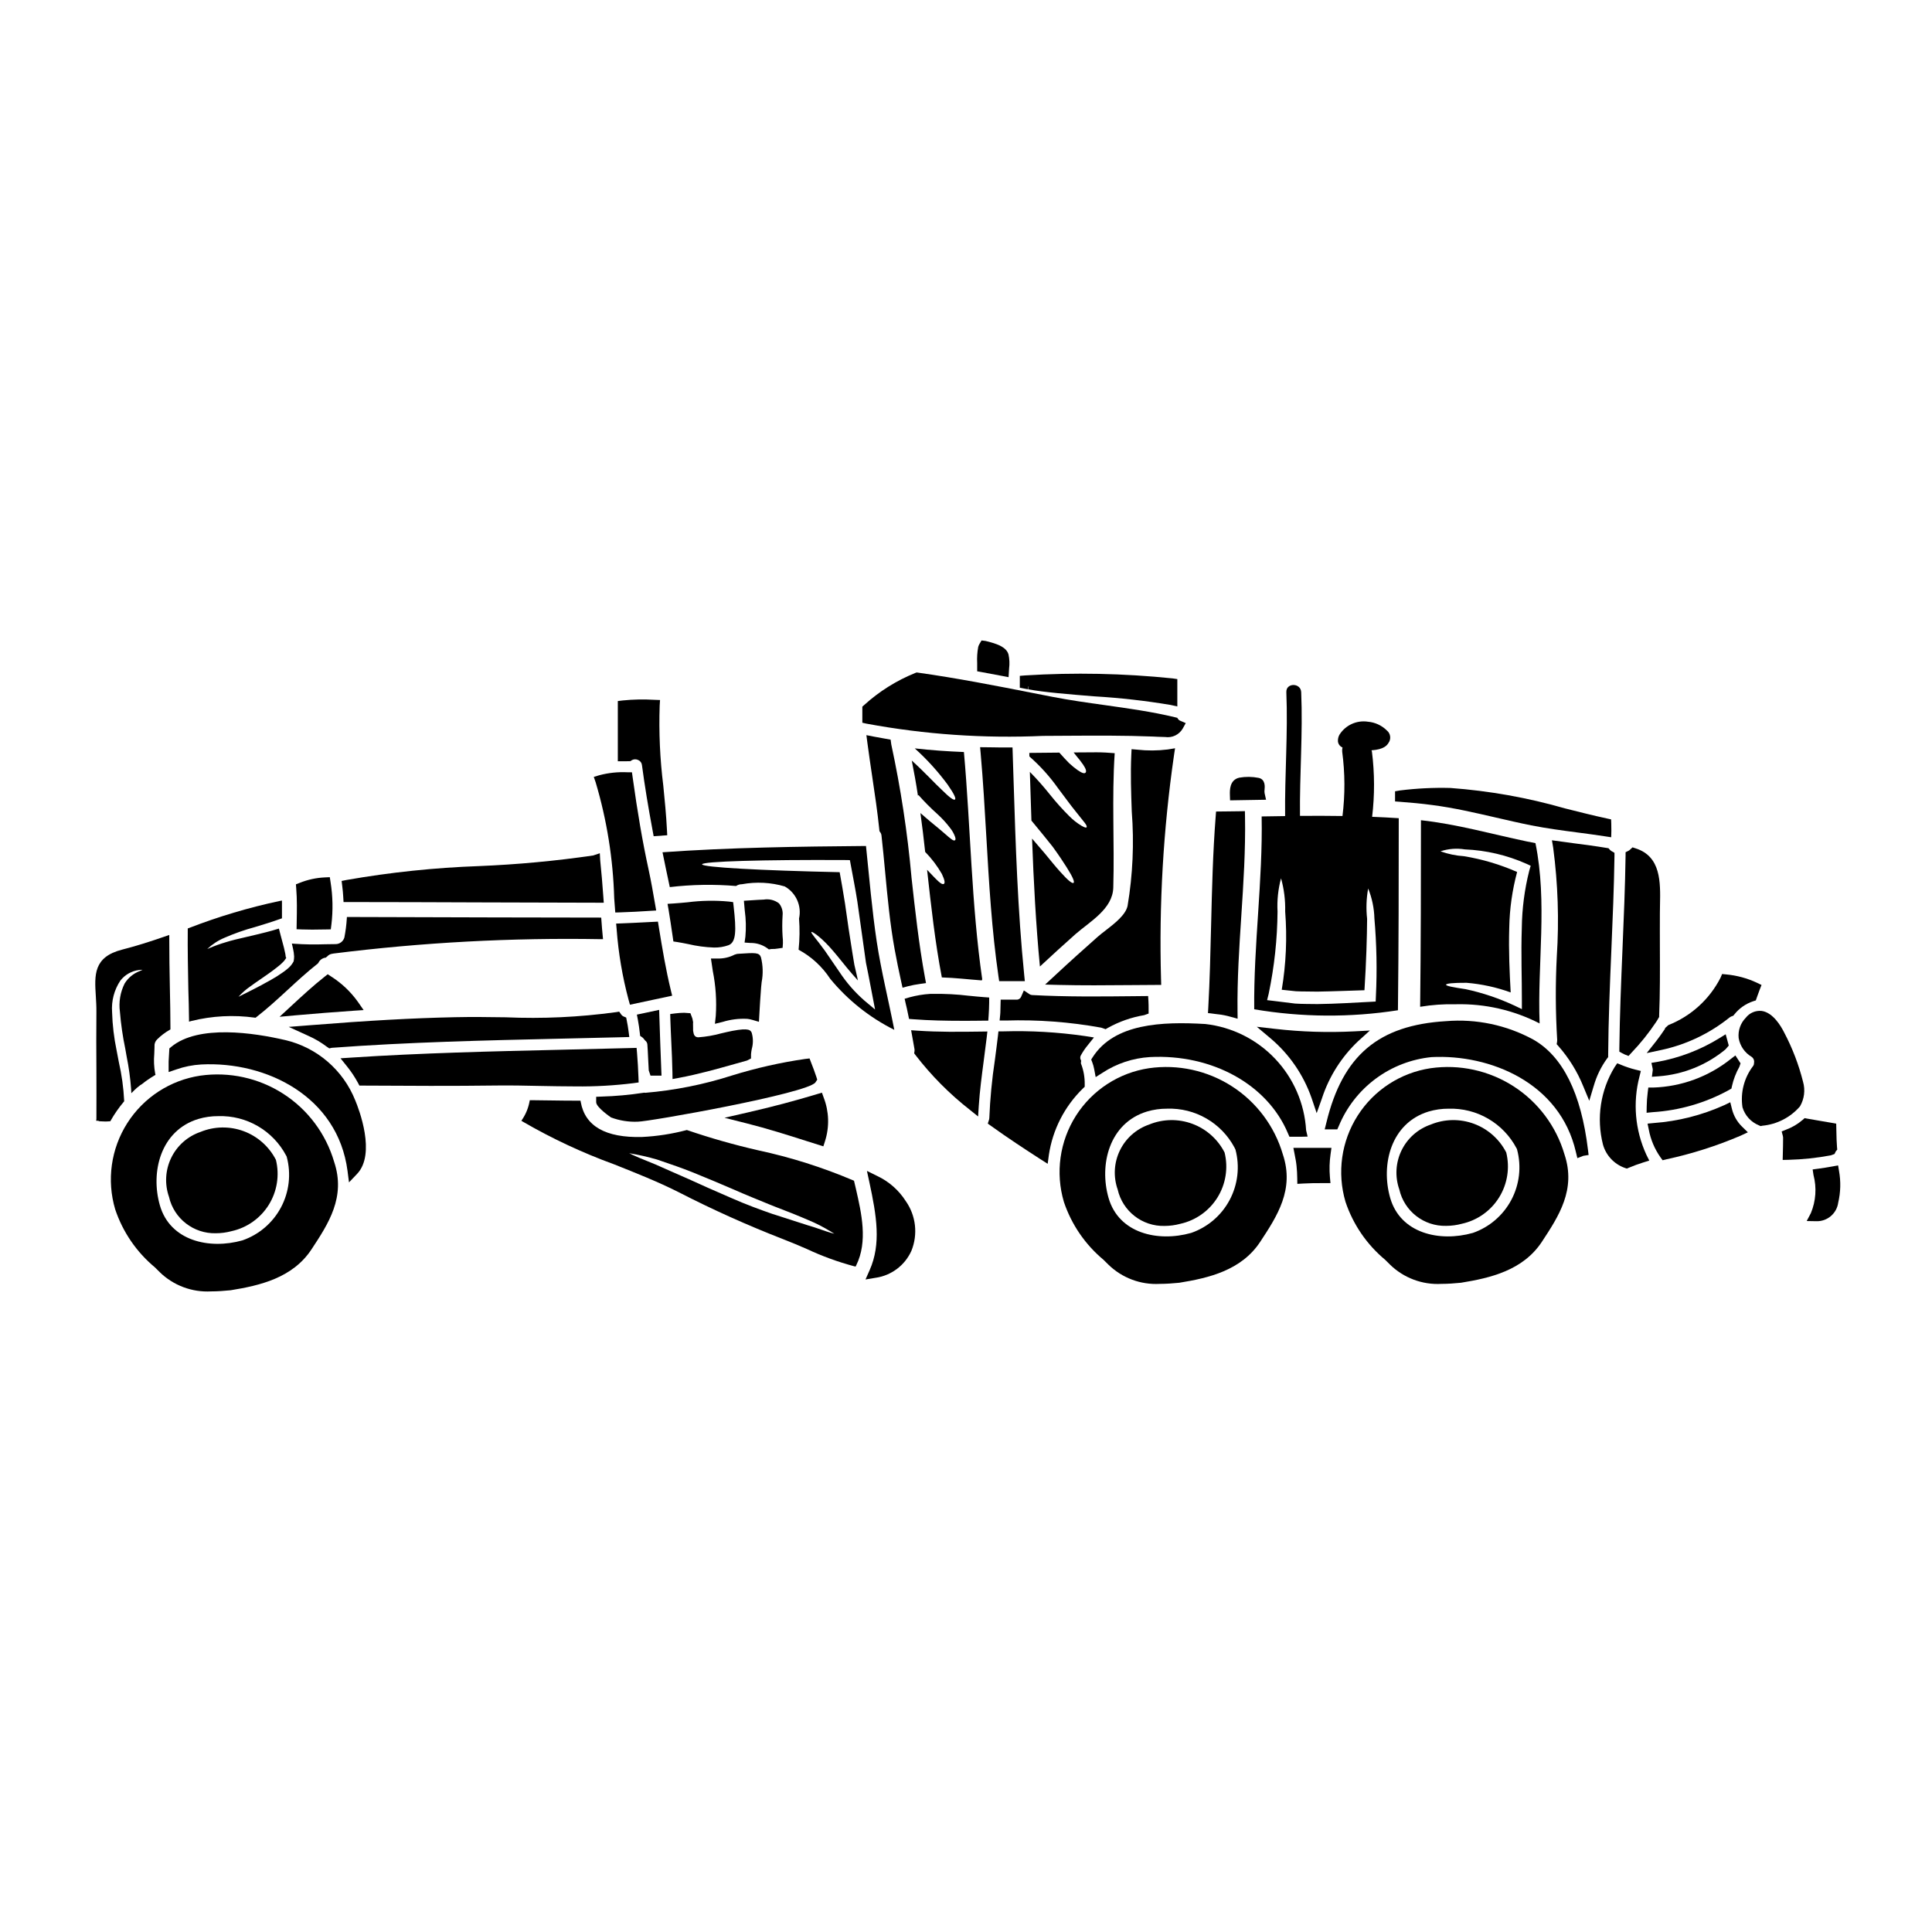 <?xml version="1.0" encoding="UTF-8"?>
<!-- Uploaded to: SVG Repo, www.svgrepo.com, Generator: SVG Repo Mixer Tools -->
<svg fill="#000000" width="800px" height="800px" version="1.1" viewBox="144 144 512 512" xmlns="http://www.w3.org/2000/svg">
 <g>
  <path d="m230.63 421.41 0.641 0.422 0.629-0.148c20.125-1.504 40.641-1.969 60.477-2.422 5.59-0.125 11.176-0.258 16.762-0.395l1.633-0.043-0.207-1.617c-0.117-0.941-0.285-1.859-0.465-2.754l-0.152-0.789-0.723-0.305c-0.242-0.105-0.453-0.285-0.598-0.504l-0.535-0.762-0.922 0.152v-0.004c-9.672 1.324-19.438 1.777-29.191 1.352-4.406-0.062-8.957-0.125-13.461-0.023-11.207 0.238-23.039 0.898-38.367 2.125l-5.637 0.441 5.172 2.363v-0.004c1.758 0.777 3.414 1.754 4.945 2.914z"/>
  <path d="m322.13 407.87-0.359-1.48c-1.312-5.41-2.223-10.828-3.199-16.84l-0.207-1.309-3.297 0.168c-2.074 0.105-4.144 0.215-6.211 0.289l-1.574 0.059 0.141 1.555-0.004 0.004c0.473 6.285 1.527 12.516 3.152 18.609l0.375 1.332z"/>
  <path d="m382.85 404.25 0.332 1.5 1.48-0.395c1.059-0.266 2.133-0.469 3.215-0.613l1.523-0.211-0.281-1.516c-1.613-8.785-2.613-17.84-3.574-26.586l0.004-0.004c-1.062-11.816-2.852-23.555-5.352-35.148l-0.172-1.266-1.523-0.27c-0.957-0.168-1.93-0.34-2.887-0.523l-2.012-0.395 0.266 2.031c0.395 2.996 0.84 5.984 1.281 8.965 0.688 4.602 1.398 9.359 1.879 14.051l0.039 0.395 0.227 0.32h0.004c0.172 0.23 0.277 0.504 0.301 0.789 0.355 3.148 0.656 6.356 0.961 9.586 0.641 6.848 1.309 13.934 2.531 20.629 0.531 2.91 1.121 5.797 1.758 8.66z"/>
  <path d="m301.99 434.66v1.422c0 1.398 3.938 4.047 3.965 4.066v-0.004c2.234 0.828 4.613 1.211 6.996 1.117h0.035c3.039 0 44.941-7.477 47.102-10.398l0.488-0.742-0.227-0.723c-0.426-1.309-0.91-2.574-1.41-3.84l-0.395-1.059-1.129 0.133v-0.004c-6.574 0.953-13.066 2.418-19.414 4.383-7.477 2.402-15.199 3.945-23.023 4.598l-0.242-0.043-0.246 0.039h-0.004c-3.668 0.559-7.367 0.895-11.074 1z"/>
  <path d="m381 416.92c-1.516-7.797-3.461-15.516-4.656-23.371-1.254-8.367-1.969-16.926-2.848-25.355-17.918 0.152-36.047 0.395-53.922 1.668 0.629 3.062 1.258 6.148 1.926 9.23 5.828-0.688 11.711-0.785 17.562-0.293 0.457-0.312 0.996-0.477 1.551-0.469 3.777-0.695 7.664-0.496 11.352 0.586 2.996 1.691 4.535 5.144 3.789 8.504 0.207 2.754 0.168 5.519-0.117 8.266 3.394 1.836 6.273 4.488 8.387 7.719 4.648 5.644 10.434 10.25 16.977 13.516zm-21.961-25.938c0.137-0.176 2.141 1.043 4.848 4.008 1.34 1.473 2.852 3.379 4.559 5.481 0.906 1.082 1.867 2.219 2.91 3.363-0.078-0.395-0.176-0.789-0.254-1.18-0.234-0.98-0.453-1.969-0.688-2.984-0.156-1.023-0.336-2.043-0.512-3.106-0.684-4.184-1.336-8.582-1.969-13.137-0.434-2.852-0.941-5.598-1.414-8.289-20.918-0.453-36.457-1.297-36.457-2.082 0-0.789 16.262-1.254 37.848-1.137l1.32 0.02 0.23 1.254c0.57 3.148 1.238 6.402 1.75 9.742 0.645 4.559 1.273 8.957 1.848 13.141 0.156 1.02 0.297 2.043 0.43 3.062 0.195 0.984 0.395 1.945 0.59 2.91 0.355 1.906 0.727 3.75 1.062 5.512l0.762 3.969-3.004-2.516 0.004-0.008c-2.391-2.106-4.496-4.516-6.266-7.168-1.551-2.258-2.91-4.223-4.008-5.852-2.254-3.137-3.824-4.727-3.59-5.004z"/>
  <path d="m240.36 411.68-1.48-2.133c-1.918-2.699-4.344-5-7.137-6.773l-0.891-0.59-0.84 0.664c-3.051 2.41-5.949 5.086-8.746 7.672l-3.18 2.938 4.328-0.395c5.117-0.453 10.234-0.855 15.352-1.211z"/>
  <path d="m313.57 417.84 0.078 0.68 0.57 0.395h0.004c0.148 0.098 0.273 0.223 0.367 0.375l0.395 0.469c0.348 0.258 0.559 0.656 0.578 1.09 0.07 0.816 0.137 2.277 0.203 3.688 0.051 1.23 0.109 2.43 0.164 3.148l0.461 1.363h2.918l-0.062-1.535c-0.156-3.961-0.395-10.156-0.508-14.117l-0.055-1.766-5.902 1.254 0.273 1.422c0.215 1.16 0.387 2.356 0.516 3.535z"/>
  <path d="m310.65 345.73 0.434-0.02 0.355-0.25-0.004-0.004c0.516-0.289 1.141-0.309 1.672-0.051 0.562 0.227 0.949 0.742 1.016 1.344 0.707 5.324 1.648 11.07 2.863 17.559l0.242 1.297 3.598-0.254-0.078-1.445c-0.195-3.938-0.586-7.871-0.969-11.703v-0.004c-0.879-7.019-1.195-14.102-0.957-21.172l0.094-1.512-1.512-0.055h0.004c-2.797-0.168-5.598-0.113-8.383 0.168l-1.297 0.16v15.961h1.477c0.453 0.004 0.949 0.004 1.445-0.02z"/>
  <path d="m357.95 446.45 4.246 1.344 0.449-1.402v-0.004c1.195-3.758 1.07-7.816-0.352-11.496l-0.473-1.32-1.344 0.395c-5.836 1.77-11.887 3.371-18.5 4.883l-5.977 1.371 5.945 1.5c5.387 1.355 10.785 3.062 16.004 4.731z"/>
  <path d="m350.43 383.39c-1.152-0.871-2.613-1.23-4.039-0.988-0.973 0.031-1.945 0.094-2.91 0.16l-2.34 0.152 0.234 2.652h0.004c0.312 2.269 0.367 4.566 0.16 6.848l-0.219 1.574 1.574 0.105c1.543-0.02 3.055 0.441 4.328 1.312l0.535 0.395 0.664-0.105h0.004c0.602 0.02 1.203-0.027 1.797-0.133l1.18-0.176 0.078-1.18 0.004-0.004c0.016-0.629-0.016-1.254-0.09-1.879-0.117-1.84-0.117-3.688 0-5.527 0.133-1.156-0.219-2.316-0.965-3.207z"/>
  <path d="m306.77 382.03 0.285 3.793 1.414-0.039c2.586-0.082 5.188-0.219 7.781-0.395l1.645-0.098-0.281-1.621c-0.531-3.125-1.09-6.269-1.762-9.375-1.574-7.231-2.898-14.957-4.203-24.363l-0.176-1.273h-1.281l-0.004-0.004c-2.481-0.109-4.965 0.156-7.363 0.789l-1.465 0.449 0.5 1.449v-0.004c2.965 9.973 4.617 20.289 4.91 30.691z"/>
  <path d="m338.29 383.07-1.148-0.148c-3.644-0.34-7.312-0.273-10.941 0.195-1.219 0.113-2.441 0.227-3.66 0.309l-1.637 0.105 0.285 1.617c0.371 2.188 0.691 4.414 1.016 6.621l0.25 1.727 1.078 0.164c0.895 0.137 1.852 0.332 2.832 0.527 2.246 0.531 4.535 0.84 6.84 0.922 1.316 0.027 2.625-0.184 3.863-0.621 2.051-0.789 2.07-3.938 1.355-10.27z"/>
  <path d="m339.32 396.8-0.66 0.195v0.004c-1.41 0.723-2.981 1.074-4.562 1.02h-1.691l0.496 3.332c0.781 3.906 1.047 7.898 0.785 11.871l-0.227 2.098 2.051-0.504c2.117-0.652 4.332-0.926 6.543-0.809 0.438 0.047 0.871 0.137 1.293 0.262l1.781 0.52 0.102-1.852c0.137-2.426 0.277-4.848 0.473-7.273 0.035-0.453 0.094-0.941 0.148-1.449l0.004 0.004c0.406-2.164 0.34-4.387-0.195-6.523-0.449-1.297-1.492-1.223-5.816-0.941z"/>
  <path d="m327.57 414.3c-0.023-0.176-0.062-0.348-0.125-0.516l-0.48-1.27-1.656-0.117c-0.789 0.008-1.578 0.062-2.363 0.164l-1.332 0.168 0.035 1.344c0.062 2.039 0.16 4.082 0.254 6.125 0.125 2.668 0.25 5.34 0.297 8.016l0.027 1.746 1.715-0.32c5.039-0.934 10.02-2.336 14.844-3.695l3.18-0.891 1.059-0.547 0.004-1.125c0.039-0.469 0.102-0.93 0.199-1.391 0.391-1.379 0.391-2.844 0-4.223v-0.027c-0.305-0.691-0.609-1.418-5.152-0.547-0.988 0.191-1.969 0.43-2.977 0.664-1.969 0.543-3.984 0.891-6.019 1.039-0.977 0-1.25-0.711-1.348-1.457h0.004c-0.051-0.164-0.07-0.336-0.059-0.508v-0.43c0-0.484 0-0.977-0.023-1.379v-0.062l0.047-0.051z"/>
  <path d="m580.39 423.08 3.938-0.84-0.004 0.004c6.598-1.43 12.77-4.375 18.027-8.602 0.18-0.141 0.383-0.25 0.594-0.328l0.395-0.137 0.262-0.328v0.004c1.289-1.633 3.027-2.852 5-3.508l0.703-0.223 0.418-1.18c0.195-0.551 0.395-1.105 0.602-1.637l0.5-1.277-1.238-0.59v-0.008c-2.562-1.195-5.316-1.941-8.133-2.199l-1.078-0.105-0.422 0.996c-2.926 5.715-7.832 10.172-13.805 12.531l-0.891 0.789v0.18c-0.738 1.141-1.551 2.227-2.363 3.297z"/>
  <path d="m550.91 367.44c-0.789-0.156-1.574-0.297-2.398-0.473-9.25-1.945-18.5-4.578-27.945-5.598 0 16.164-0.02 32.977-0.215 49.438 3.133-0.52 6.309-0.742 9.484-0.668 7.699-0.184 15.324 1.562 22.176 5.086-0.609-15.949 2.117-32.035-1.102-47.785zm-1.648 7.324c-1.25 4.965-1.91 10.062-1.969 15.184-0.234 6.91 0.039 13.492 0.02 19.188v2.297l-2.004-0.965v0.004c-4.121-1.922-8.441-3.375-12.887-4.328-3.277-0.492-5.203-0.848-5.203-1.18 0-0.336 1.945-0.531 5.398-0.512v-0.004c4.008 0.328 7.949 1.188 11.727 2.555-0.277-5.144-0.57-10.957-0.375-17.203 0.094-4.973 0.793-9.91 2.082-14.715-4.496-1.984-9.23-3.387-14.082-4.184-2.125-0.133-4.223-0.57-6.227-1.293 2.074-0.688 4.285-0.863 6.445-0.512 5.644 0.23 11.195 1.531 16.359 3.828l1.102 0.512z"/>
  <path d="m583.55 429.23c6.5-0.484 12.688-2.973 17.711-7.125l0.879-1.02-0.816-2.992-1.625 1v0.004c-5.059 3.133-10.668 5.277-16.531 6.32l-1.523 0.25 0.32 1.508c0.031 0.129 0.043 0.262 0.035 0.395l-0.234 1.785z"/>
  <path d="m523.46 357.33c5.715 0.727 11.457 2.059 17.012 3.34 3.106 0.715 6.207 1.438 9.328 2.062 4.106 0.812 8.293 1.363 12.344 1.898 2.402 0.316 4.793 0.629 7.184 1l1.656 0.254 0.043-1.676c0-0.637 0-1.277-0.023-1.922l-0.043-1.137-1.113-0.246c-3.672-0.789-7.356-1.73-11.055-2.656h-0.004c-9.938-2.859-20.141-4.676-30.453-5.43-4.449-0.113-8.902 0.109-13.32 0.66l-1.312 0.223v2.688l1.363 0.102c2.805 0.211 5.606 0.465 8.395 0.84z"/>
  <path d="m234.96 381.67 0.086 1.383h1.387c11.629 0 23.242 0.051 34.605 0.09 10.754 0.039 21.281 0.074 31.391 0.086h1.574l-0.113-1.574c-0.234-3.234-0.496-6.473-0.832-9.691l-0.098-1.844-1.742 0.582-0.004 0.004c-10.031 1.465-20.133 2.402-30.262 2.816-11.762 0.418-23.48 1.645-35.074 3.672l-1.344 0.266 0.164 1.363c0.129 0.941 0.203 1.891 0.262 2.848z"/>
  <path d="m481.92 416.66-4.856-0.555 3.738 3.148c4.922 4.188 8.637 9.609 10.77 15.707l1.363 4.035 1.43-4.016h-0.004c1.895-5.75 5.191-10.938 9.598-15.094l3.078-2.785-4.144 0.219c-6.996 0.359-14.012 0.141-20.973-0.66z"/>
  <path d="m393.54 353.27c-1.785-1.629-4.18-4.328-7.914-7.719 0.609 3.082 1.18 6.188 1.633 9.289l0.156-0.137c1.586 1.797 3.277 3.496 5.066 5.09 1.207 1.102 2.309 2.312 3.297 3.613 0.566 0.699 1.012 1.492 1.32 2.336 0.176 0.527 0.156 0.824-0.02 0.941-0.395 0.254-1.102-0.352-2.828-1.867-0.863-0.762-2.043-1.727-3.574-2.984-0.789-0.688-1.746-1.457-2.754-2.363 0.473 3.418 0.887 6.856 1.258 10.293v0.004c1.711 1.746 3.199 3.703 4.418 5.824 0.789 1.668 0.887 2.438 0.531 2.652-0.609 0.332-1.574-0.727-4.441-3.734 1.062 9.547 2.102 19.094 3.91 28.52 3.519 0.098 7.055 0.531 10.586 0.789l0.117-0.297c-2.887-19.957-3.062-40.148-4.852-60.223-4.356-0.176-8.699-0.473-13.02-0.965v0.004c3.207 2.887 6.117 6.09 8.684 9.562 1.805 2.59 2.277 3.731 1.969 3.988-0.312 0.254-1.363-0.438-3.543-2.617z"/>
  <path d="m455.4 342.3-1.992 0.324c-2.656 0.328-5.344 0.344-8 0.047l-1.531-0.133-0.07 1.535c-0.234 4.941-0.051 10.059 0.125 15.012v-0.004c0.645 8.348 0.273 16.738-1.113 24.992-0.523 2.41-3.457 4.676-5.812 6.496-0.789 0.617-1.547 1.18-2.168 1.746-3.777 3.344-7.504 6.691-11.203 10.141l-2.668 2.465 3.633 0.094c3.113 0.078 6.25 0.102 9.371 0.102 3.223 0 6.43-0.027 9.582-0.055l8.176-0.055-0.039-1.508-0.004-0.004c-0.555-19.793 0.59-39.602 3.414-59.199z"/>
  <path d="m469.98 356.1 9.539-0.16-0.395-1.766 0.004-0.004c-0.031-0.152-0.043-0.305-0.039-0.457l0.035-0.453c0.07-0.75 0.262-2.754-1.625-3.125-1.68-0.324-3.402-0.34-5.082-0.043-2.586 0.594-2.512 3.356-2.484 4.539z"/>
  <path d="m435.82 416.34c0.176 0.047 0.34 0.105 0.531 0.176l0.648 0.23 0.594-0.348v0.004c2.988-1.668 6.246-2.812 9.621-3.375l1.18-0.422v-1.227c0-0.656 0-1.359-0.043-2.016l-0.082-1.402-3.738 0.039c-8.859 0.094-18.016 0.188-26.977-0.297v0.004c-0.27-0.012-0.527-0.098-0.75-0.246l-1.473-0.984-0.703 1.625c-0.215 0.539-0.758 0.871-1.336 0.82h-4.102l-0.09 3.441c0 0.133 0 0.254-0.031 0.461l-0.16 1.629h1.637c8.469-0.258 16.938 0.375 25.273 1.887z"/>
  <path d="m420.45 339.02 6.621-0.039c7.383-0.043 15.012-0.086 22.496 0.211l1.18 0.059c0.719 0.035 1.395 0.066 2.019 0.066 1.875 0.285 3.734-0.609 4.68-2.254l0.789-1.43-1.5-0.645h-0.004c-0.172-0.07-0.324-0.18-0.441-0.328l-0.32-0.438-0.527-0.129c-6.141-1.488-12.543-2.363-18.734-3.242-4.574-0.637-9.301-1.301-13.836-2.188l-4.945-0.969c-9.992-1.969-20.328-3.988-30.625-5.434l-0.395-0.051-0.359 0.137h0.004c-4.977 2.008-9.555 4.879-13.527 8.484l-0.496 0.441v4.258l1.145 0.262 0.004-0.004c15.418 2.856 31.109 3.938 46.773 3.231z"/>
  <path d="m470.09 413.45 1.891 0.523-0.023-1.969c-0.102-8.398 0.453-16.926 0.996-25.191 0.566-8.621 1.148-17.535 0.988-26.371l-0.027-1.484-1.484 0.035c-1.062 0.023-2.133 0.031-3.195 0.039l-2.969 0.031-0.102 1.348c-0.746 9.574-0.98 19.309-1.207 28.734-0.172 7.203-0.352 14.652-0.754 21.961l-0.078 1.367 2.789 0.344-0.004-0.008c1.078 0.129 2.141 0.34 3.18 0.641z"/>
  <path d="m416.55 325.88h0.051l-0.145 0.789c4.188 0.789 10.703 1.309 17.602 1.875v-0.004c6.754 0.398 13.484 1.16 20.16 2.277l1.785 0.395v-7.246l-1.258-0.184c-13-1.336-26.09-1.602-39.133-0.785l-1.352 0.113v3.148l2.094 0.395z"/>
  <path d="m404.18 322.12c1.824 0.336 3.621 0.668 5.449 1.02l1.652 0.32 0.141-2.297v-0.004c0.16-1.238 0.105-2.496-0.156-3.715-0.535-1.938-2.996-2.703-4.266-3.098-0.312-0.109-1.473-0.422-1.828-0.488l-1.051-0.129-0.531 0.887 0.004-0.004c-0.16 0.258-0.277 0.535-0.355 0.824-0.262 1.406-0.352 2.84-0.277 4.266v2.195z"/>
  <path d="m429.55 348.07c-0.797-0.57-1.551-1.191-2.262-1.867-0.727-0.727-1.594-1.672-2.555-2.754-2.652 0.039-5.301 0.059-7.953 0.078 0 0.316 0.02 0.629 0.02 0.941 2.852 2.492 5.394 5.316 7.582 8.406 1.926 2.555 3.379 4.559 4.559 6.012 1.18 1.453 1.969 2.457 2.496 3.125s0.645 1.078 0.508 1.234c-0.137 0.156-0.508 0.059-1.273-0.375l-0.004 0.004c-1.199-0.715-2.301-1.582-3.281-2.57-1.824-1.812-3.543-3.731-5.144-5.738-1.668-2.094-3.441-4.102-5.32-6.008l0.414 12.906c2.238 2.691 4.106 5.008 5.637 6.93 1.609 2.219 2.805 4.027 3.672 5.402 1.746 2.754 2.18 3.969 1.848 4.184-0.336 0.215-1.395-0.551-3.543-2.969-1.082-1.18-2.398-2.805-4.106-4.887-1.004-1.141-2.117-2.438-3.34-3.891 0.414 11.312 1.004 22.625 2.082 33.902 3.106-2.891 6.227-5.738 9.41-8.566 3.809-3.336 9.898-6.66 10.035-12.375 0.336-11.863-0.414-23.727 0.375-35.59-1.633-0.137-3.262-0.234-4.812-0.234-2.023 0.02-4.047 0.02-6.07 0.039 0.234 0.316 0.512 0.648 0.727 0.922v0.004c0.629 0.727 1.219 1.488 1.77 2.277 0.824 1.219 0.941 1.867 0.645 2.16-0.297 0.297-0.898 0.141-2.113-0.703z"/>
  <path d="m523.12 427.09c-7.961 1.199-15.016 5.789-19.336 12.578-4.324 6.793-5.492 15.125-3.207 22.848 2.012 5.992 5.648 11.305 10.508 15.348l1.27 1.258v0.004c3.625 3.543 8.574 5.398 13.637 5.117 1.727 0 3.465-0.133 5.184-0.301 7.738-1.258 16.41-3.242 21.426-10.836 4.484-6.809 9.125-13.855 5.996-23.195-2.184-7.434-6.969-13.832-13.484-18.023s-14.324-5.894-21.992-4.797zm11.188 43.648c-8.836 2.496-19.191 0.109-21.887-9.262-2.539-8.824 0.16-19.848 10.172-22.906h-0.004c1.73-0.512 3.531-0.766 5.336-0.754 3.676-0.109 7.309 0.812 10.48 2.664 3.176 1.852 5.769 4.559 7.484 7.809 0.078 0.109 0.129 0.234 0.156 0.367 1.191 4.484 0.641 9.25-1.535 13.344-2.18 4.098-5.824 7.219-10.203 8.742z"/>
  <path d="m523.16 442.02c-3.394 1.164-6.184 3.637-7.746 6.867-1.562 3.227-1.773 6.949-0.582 10.332 1.32 5.766 6.519 9.801 12.43 9.645 1.398-0.004 2.793-0.191 4.144-0.555 4.094-0.898 7.648-3.41 9.863-6.969 2.215-3.555 2.898-7.856 1.898-11.926-1.801-3.516-4.856-6.231-8.562-7.602-3.703-1.371-7.789-1.297-11.445 0.207z"/>
  <path d="m550.31 419.48c-7.055-3.832-15.07-5.523-23.07-4.863-17.926 1.059-27.414 9.09-31.727 26.859l-0.453 1.82h3.34l0.395-0.887v0.004c2.059-4.988 5.434-9.32 9.766-12.539 4.328-3.215 9.453-5.195 14.82-5.731 15.477-0.789 34.02 6.762 38.242 25.137l0.395 1.641 1.574-0.613 1.406-0.223-0.172-1.41c-1.801-14.945-6.684-24.766-14.516-29.195z"/>
  <path d="m570.18 424.15v-0.492c0.062-9.328 0.461-18.812 0.852-27.988 0.348-8.129 0.699-16.531 0.82-24.797v-0.863l-0.738-0.434-0.004 0.004c-0.184-0.105-0.348-0.238-0.488-0.395l-0.352-0.395-0.531-0.086c-2.883-0.48-5.777-0.859-8.66-1.23l-5.801-0.789 0.332 1.969c1.266 9.551 1.586 19.203 0.957 28.816-0.379 7.367-0.344 14.754 0.105 22.121 0.012 0.145 0.004 0.289-0.023 0.43l-0.113 0.695 0.473 0.527v0.004c2.785 3.16 5.016 6.769 6.59 10.676l1.574 3.793 1.18-3.938 0.004 0.004c0.738-2.598 1.926-5.047 3.508-7.234z"/>
  <path d="m487.1 449.95c0.188 0.98 0.395 1.969 0.496 3.016 0.129 1.109 0.164 2.18 0.184 3.231l0.027 1.539 1.535-0.09c1.621-0.098 3.191-0.113 5.629-0.113h1.617l-0.148-1.613c-0.172-2.016-0.117-4.043 0.172-6.043l0.234-1.68h-10.082z"/>
  <path d="m448.48 427.09c-7.961 1.199-15.012 5.789-19.336 12.578-4.32 6.793-5.488 15.125-3.203 22.848 2.012 5.992 5.648 11.305 10.504 15.348l1.27 1.258 0.004 0.004c3.625 3.543 8.574 5.398 13.637 5.117 1.723 0 3.465-0.133 5.184-0.301 7.734-1.258 16.41-3.242 21.422-10.836 4.484-6.812 9.129-13.859 6-23.199-2.184-7.434-6.969-13.832-13.484-18.02-6.519-4.191-14.324-5.894-21.996-4.797zm11.184 43.648c-8.836 2.496-19.18 0.105-21.879-9.262-2.543-8.824 0.156-19.848 10.168-22.906h-0.004c1.738-0.516 3.547-0.77 5.359-0.758 3.633-0.121 7.231 0.773 10.379 2.59 3.152 1.812 5.731 4.473 7.449 7.68l0.277 0.574c1.188 4.484 0.637 9.25-1.543 13.348-2.176 4.094-5.824 7.215-10.207 8.738z"/>
  <path d="m490.53 445.21-0.395-1.68c-0.422-7.09-3.332-13.801-8.219-18.953-4.887-5.148-11.434-8.41-18.492-9.203-11.523-0.68-24.102-0.16-29.848 8.789l-0.395 0.629 0.27 0.699v0.004c0.23 0.594 0.402 1.207 0.52 1.832l0.395 2.117 1.824-1.152v-0.004c3.742-2.449 8.059-3.879 12.523-4.152 16.531-0.859 31.199 7.285 36.605 20.211l0.395 0.906h2.965z"/>
  <path d="m580.66 433.49c-0.16 1.242-0.25 2.492-0.266 3.742l-0.031 1.664 1.652-0.164c6.984-0.441 13.789-2.398 19.941-5.738l0.891-0.508 0.129-0.605c0.398-1.805 1.062-3.539 1.965-5.152l0.32-0.93-1.367-2.098-1.273 0.98c-5.848 4.66-13.047 7.301-20.523 7.531h-1.277z"/>
  <path d="m630.17 449.82 0.324-0.688 0.395-0.477-0.059-0.625c-0.113-1.305-0.137-2.609-0.164-3.938l-0.051-2.312-1.18-0.215c-0.969-0.172-1.938-0.336-2.906-0.496-1.18-0.195-2.363-0.395-3.566-0.617l-0.715-0.137-0.547 0.488-0.004-0.004c-1.281 1.098-2.746 1.965-4.332 2.555l-1.203 0.488 0.328 1.25c0.035 0.129 0.051 0.262 0.051 0.395 0 1.441-0.035 2.871-0.074 4.359l-0.039 1.547 1.547-0.031c3.785-0.094 7.555-0.496 11.273-1.203z"/>
  <path d="m631.36 454.32-0.246-1.48-1.477 0.277c-1.254 0.23-2.508 0.426-3.777 0.598l-1.488 0.199 0.223 1.484c0.879 3.344 0.637 6.879-0.688 10.07l-1.113 2.117 2.394 0.043h0.141v0.004c2.91 0.09 5.422-2.031 5.816-4.918 0.645-2.754 0.719-5.613 0.215-8.395z"/>
  <path d="m578.49 429.25 0.352-1.434-1.43-0.355v0.004c-1.27-0.324-2.512-0.734-3.723-1.234l-1.105-0.453-0.672 0.984h-0.004c-3.769 6.156-4.887 13.574-3.102 20.566 0.812 2.883 2.977 5.191 5.805 6.184l0.527 0.172 0.516-0.219c1.23-0.523 2.488-0.984 3.766-1.383l1.66-0.516-0.789-1.574h0.004c-2.988-6.496-3.625-13.828-1.805-20.742z"/>
  <path d="m621 437.22c1.16-1.973 1.457-4.332 0.828-6.531-1.141-4.543-2.82-8.934-5.008-13.074-0.789-1.574-2.91-5.281-5.957-5.707h0.004c-1.621-0.168-3.211 0.512-4.207 1.797-1.406 1.426-2.102 3.398-1.898 5.391 0.352 2.07 1.598 3.883 3.402 4.957 0.551 0.367 0.812 1.039 0.66 1.68 0.016 0.285-0.07 0.562-0.246 0.789-2.371 3.109-3.383 7.043-2.805 10.91 0.648 2.18 2.254 3.945 4.363 4.797l0.445 0.199 0.477-0.105v0.004c3.848-0.363 7.406-2.191 9.941-5.106z"/>
  <path d="m574.57 423.45 1.004 0.395 0.719-0.789c2.457-2.559 4.68-5.332 6.644-8.289l0.371-0.594h-0.004c0.055-0.113 0.113-0.219 0.184-0.324l0.203-0.332v-0.395c0.242-5.926 0.219-11.914 0.195-17.711 0-3.148-0.023-6.266 0-9.414l0.031-2.215c0.125-6.012 0.266-12.82-6.465-14.957l-0.816-0.266-0.633 0.578 0.004 0.004c-0.125 0.125-0.27 0.234-0.426 0.316l-0.789 0.395v0.898c-0.121 8.242-0.473 16.625-0.816 24.738-0.363 8.625-0.73 17.543-0.836 26.332v0.883l0.789 0.43v-0.004c0.207 0.117 0.422 0.227 0.641 0.32z"/>
  <path d="m602.98 437.86-0.438-1.754-1.633 0.789v-0.004c-5.894 2.656-12.211 4.258-18.66 4.723l-1.629 0.16 0.332 1.605v0.004c0.492 2.625 1.543 5.117 3.082 7.305l0.578 0.789 0.965-0.234v-0.004c6.746-1.453 13.336-3.551 19.68-6.262l1.945-0.902-1.531-1.496c-1.324-1.289-2.254-2.926-2.691-4.719z"/>
  <path d="m448.52 442.02c-3.394 1.168-6.18 3.637-7.742 6.867-1.566 3.231-1.773 6.949-0.586 10.332 1.316 5.773 6.519 9.816 12.434 9.664 1.402-0.004 2.793-0.191 4.144-0.555 4.09-0.898 7.648-3.41 9.863-6.969 2.215-3.555 2.898-7.856 1.898-11.926-1.793-3.523-4.848-6.242-8.559-7.617-3.707-1.371-7.797-1.301-11.453 0.203z"/>
  <path d="m384.58 412.45 0.324 1.574 1.109 0.086c4.352 0.336 8.82 0.414 12.914 0.414 1.969 0 3.863 0 5.617-0.035h1.363l0.094-1.363c0.082-1.125 0.121-2.25 0.141-3.379v-1.395l-1.387-0.102c-1.309-0.098-2.617-0.227-3.938-0.359v0.004c-3.211-0.395-6.449-0.562-9.688-0.504-0.129 0.012-0.262 0.012-0.391 0h-0.23c-1.832 0.113-3.648 0.414-5.422 0.895l-1.348 0.395 0.301 1.363c0.215 0.785 0.371 1.594 0.539 2.406z"/>
  <path d="m296.52 431.91c5.148 0.059 10.293-0.23 15.402-0.867l1.324-0.184-0.047-1.336c-0.074-2.141-0.199-4.285-0.375-6.43l-0.121-1.395-1.395 0.039c-6.18 0.172-12.363 0.324-18.551 0.457-18.262 0.422-37.145 0.859-55.691 2.082l-2.828 0.184 1.777 2.211c1.062 1.324 2.004 2.742 2.816 4.234l0.418 0.789h0.875c12.055 0.074 23.852 0.133 35.641-0.023 3.695-0.043 7.504 0.031 11.359 0.117 3.102 0.055 6.254 0.121 9.395 0.121z"/>
  <path d="m219.54 419.62c-8.164-1.898-22.941-4.18-30.164 1.816l-0.484 0.395-0.043 0.625c-0.059 0.789-0.098 1.574-0.141 2.445l-0.02 0.445v0.695 2.062l1.969-0.664-0.004-0.004c2.156-0.762 4.41-1.211 6.691-1.34 17.293-0.883 36.168 8.52 38.75 28.18l0.395 3.066 2.137-2.242c5.062-5.32 0.492-17.156-0.473-19.477v0.004c-3.207-8.066-10.16-14.047-18.613-16.008z"/>
  <path d="m370.32 456.91-0.219-0.098c-8.129-3.457-16.574-6.129-25.211-7.977-6.328-1.449-12.578-3.223-18.719-5.32l-0.137-0.051-0.141 0.035h-0.004c-3.84 1.012-7.773 1.617-11.738 1.812-9.688 0.254-15.098-2.883-16.238-9.223l-0.074-0.395h-0.395c-2.648 0-5.297-0.035-7.93-0.074l-4.723-0.059h-0.395l-0.074 0.395c-0.312 1.656-0.949 3.231-1.875 4.633l-0.277 0.418 0.426 0.27c7.691 4.457 15.762 8.23 24.113 11.273 5.746 2.281 11.691 4.644 17.164 7.402v0.004c9.023 4.633 18.281 8.793 27.734 12.465 2.051 0.789 4.172 1.691 6.227 2.582 4.027 1.891 8.219 3.418 12.516 4.566l0.395 0.086 0.172-0.352c3.106-6.297 1.402-13.73-0.102-20.293zm-6.352 13.344 0.23 0.133c0.395 0.223 0.668 0.395 0.906 0.566-0.281-0.066-0.617-0.156-1.047-0.285-0.641-0.184-1.379-0.441-2.219-0.73-1.145-0.395-2.449-0.852-3.965-1.285-2.301-0.754-4.996-1.613-7.965-2.566l-1.301-0.414c-2.754-0.957-6.902-2.445-11.125-4.328-4.394-1.898-7.848-3.434-10.879-4.828-1.488-0.668-2.91-1.281-4.246-1.867-1.652-0.715-3.176-1.383-4.59-2.031-3.484-1.383-5.836-2.391-7.031-3.008h0.004c2.5 0.418 4.977 0.98 7.414 1.688l1.277 0.441c2.387 0.812 5.086 1.73 7.969 2.875 3.723 1.504 7.418 3.051 10.98 4.59 3.277 1.453 6.398 2.703 9.41 3.938l1.574 0.629c3.34 1.262 6.367 2.484 8.996 3.629l0.008-0.004c1.934 0.809 3.805 1.766 5.598 2.859z"/>
  <path d="m176.79 436 0.113-0.137v-0.176c-0.168-3.449-0.641-6.871-1.414-10.234-0.191-1-0.395-2.023-0.582-3.059-0.699-3.359-1.105-6.769-1.203-10.199-0.211-2.941 0.559-5.867 2.191-8.324 1.219-1.566 3.016-2.582 4.984-2.812 0.305-0.043 0.605-0.059 0.91-0.051l-0.168 0.07-0.676 0.301v-0.004c-1.621 0.633-2.992 1.773-3.91 3.254-1.164 2.32-1.602 4.938-1.254 7.512 0.27 3.293 0.746 6.566 1.422 9.801 0.117 0.691 0.238 1.379 0.363 2.062 0.574 2.84 0.969 5.715 1.18 8.605l0.059 1.102 0.789-0.789c0.477-0.473 0.988-0.91 1.531-1.312l0.301-0.188 0.203-0.129v-0.004c1.035-0.828 2.129-1.582 3.266-2.258l0.312-0.18-0.082-0.352c-0.32-1.719-0.398-3.477-0.242-5.215 0-0.566 0.043-1.137 0.062-1.793v-0.23-0.004c-0.051-0.68 0.211-1.348 0.707-1.816 0.973-0.973 2.074-1.812 3.273-2.492l0.238-0.145 0.004-0.277c0-3.582-0.082-7.16-0.152-10.742-0.082-4.359-0.168-8.875-0.156-13.316v-0.695l-0.656 0.227c-4.672 1.629-8.324 2.754-11.848 3.66-7.617 1.949-7.316 6.734-6.965 12.277 0.082 1.367 0.172 2.777 0.156 4.242-0.055 5.152-0.031 10.387 0 15.449 0 4.297 0.039 8.602 0 12.895l-0.059 0.492h0.496l0.191 0.039v0.066l0.453 0.035c0.395 0.031 0.789 0.047 1.18 0.047 0.395 0 0.789 0 1.16-0.047h0.266l0.125-0.227h-0.004c0.992-1.742 2.141-3.391 3.434-4.93z"/>
  <path d="m194.09 414.11v0.637l0.613-0.168c5.5-1.371 11.207-1.672 16.82-0.891l0.199 0.023 0.156-0.121c2.934-2.273 5.695-4.816 8.367-7.273 2.559-2.363 5.199-4.785 7.977-6.969l0.141-0.164 0.004-0.004c0.34-0.734 1.02-1.25 1.816-1.383h0.125l0.445-0.363c0.332-0.371 0.785-0.609 1.273-0.672 0.117-0.027 0.23-0.051 0.348-0.066 23.512-2.953 47.203-4.223 70.895-3.805h0.539l-0.051-0.539c-0.156-1.574-0.293-3.172-0.395-4.723l-0.031-0.457h-0.469c-14.629 0-40.43-0.086-55.789-0.129l-11.141-0.031-0.027 0.461v-0.004c-0.105 1.672-0.32 3.336-0.641 4.977-0.305 1.051-1.27 1.77-2.363 1.754-0.945 0-1.891 0.023-2.832 0.039-2.684 0.098-5.367 0.051-8.043-0.133l-0.676-0.059 0.152 0.66c0.137 0.578 0.25 1.156 0.348 1.738l0.098 1.023v0.004c-0.004 0.438-0.047 0.871-0.129 1.301-0.375 0.715-0.883 1.348-1.504 1.863-0.488 0.43-1.004 0.824-1.547 1.18-0.953 0.672-1.941 1.293-2.961 1.859-1.848 1.059-3.543 1.926-4.894 2.625l-0.141 0.07c-0.898 0.434-1.66 0.824-2.297 1.148-0.457 0.23-0.91 0.461-1.266 0.633h-0.008c0.902-0.996 1.91-1.887 3.012-2.656 0.969-0.715 2.113-1.512 3.363-2.363l1.473-1.027c0.836-0.59 1.695-1.203 2.531-1.891l0.211-0.172v0.004c0.375-0.285 0.727-0.598 1.055-0.934 0.332-0.293 0.617-0.637 0.844-1.016l0.176-0.281-0.137-0.195-0.105-0.789c-0.105-0.516-0.219-1.074-0.363-1.641-0.316-1.156-0.629-2.312-0.945-3.543-0.047-0.168-0.09-0.344-0.133-0.52-0.043-0.176-0.09-0.395-0.145-0.559l-0.133-0.484-0.484 0.148c-1.914 0.594-3.727 1.027-5.481 1.449l-2.867 0.676c-2 0.461-3.727 0.859-5.195 1.332-1.461 0.422-2.891 0.934-4.285 1.531l-0.668 0.277h-0.004c1.32-1.246 2.848-2.25 4.519-2.957 2.637-1.152 5.352-2.109 8.129-2.859 2.211-0.668 4.504-1.363 6.832-2.203l0.32-0.113v-0.359-3.758-0.59l-0.578 0.105c-8.203 1.742-16.246 4.141-24.062 7.172l-0.324 0.113v0.344c-0.051 5.254 0.055 10.602 0.152 15.773 0.094 2.644 0.148 5.297 0.18 7.941z"/>
  <path d="m197.11 443.98c-3.394 1.164-6.18 3.637-7.742 6.867-1.562 3.231-1.773 6.949-0.582 10.332 1.316 5.766 6.519 9.797 12.43 9.645 1.398-0.004 2.793-0.191 4.144-0.555 4.09-0.898 7.648-3.414 9.863-6.969 2.211-3.559 2.898-7.856 1.898-11.926-1.801-3.519-4.856-6.234-8.562-7.606-3.707-1.367-7.793-1.293-11.449 0.211z"/>
  <path d="m376.5 455.66-2.754-1.355 0.645 2.988c1.93 8.953 3.148 16.352 0.09 23.27l-1.113 2.512 2.711-0.457v0.004c4.16-0.609 7.723-3.297 9.449-7.133 1.781-4.375 1.211-9.355-1.512-13.215-1.832-2.867-4.438-5.16-7.516-6.613z"/>
  <path d="m197.07 429.06c-7.965 1.199-15.023 5.789-19.344 12.586-4.324 6.797-5.488 15.137-3.195 22.855 2.012 5.996 5.648 11.309 10.508 15.352l1.27 1.258v0.004c3.625 3.543 8.574 5.398 13.637 5.117 1.723 0 3.461-0.133 5.18-0.301 7.738-1.258 16.414-3.242 21.422-10.836 4.488-6.809 9.133-13.852 6-23.199-2.18-7.434-6.965-13.836-13.48-18.031-6.516-4.191-14.324-5.898-21.996-4.805zm11.191 43.648c-8.859 2.5-19.188 0.105-21.887-9.262-2.539-8.824 0.164-19.848 10.172-22.906h-0.004c1.73-0.512 3.531-0.766 5.336-0.754 3.676-0.109 7.305 0.812 10.48 2.664 3.176 1.852 5.769 4.555 7.484 7.809 0.074 0.109 0.129 0.234 0.16 0.367 1.188 4.481 0.637 9.25-1.539 13.344-2.18 4.098-5.824 7.219-10.207 8.738z"/>
  <path d="m408.79 404.01h6.801l-0.164-1.625c-1.73-17.129-2.285-34.637-2.82-51.562l-0.281-8.734h-1.43c-1.223 0-2.449 0-3.676-0.035l-3.481-0.039 0.145 1.621c0.648 7.34 1.086 14.828 1.504 22.07 0.699 12.168 1.426 24.746 3.219 37.059z"/>
  <path d="m431.46 432v-0.629c0.031-1.883-0.301-3.754-0.988-5.508-0.035-0.121-0.035-0.246 0-0.363l0.043-0.395-0.148-0.352-0.004 0.004c-0.145-0.379-0.105-0.801 0.113-1.145 0.531-0.957 1.152-1.863 1.855-2.707l1.574-1.969-2.504-0.395v0.004c-7.117-1.027-14.309-1.434-21.496-1.223h-1.309l-0.145 1.301c-0.242 2.07-0.52 4.144-0.789 6.219-0.781 5.137-1.277 10.316-1.488 15.512-0.004 0.133-0.027 0.266-0.07 0.391l-0.328 1.023 0.875 0.625c4.445 3.195 9.086 6.231 13.023 8.773l1.969 1.254 0.312-2.297h-0.004c0.996-6.731 4.176-12.945 9.055-17.691z"/>
  <path d="m222.63 388.29-0.035 1.969 1.445 0.055c0.902 0.031 1.805 0.047 2.707 0.047 1.207 0 2.426-0.023 3.641-0.047l1.277-0.023 0.156-1.266 0.004-0.004c0.449-3.742 0.375-7.527-0.223-11.246l-0.199-1.312-1.328 0.059c-2.281 0.105-4.527 0.594-6.644 1.441l-1.008 0.395 0.082 1.086c0.238 2.918 0.18 5.93 0.125 8.848z"/>
  <path d="m387.34 417.15-1.883-0.125 0.5 2.797c0.141 0.758 0.281 1.516 0.395 2.238 0.023 0.16 0.023 0.324 0 0.484l-0.082 0.602 0.367 0.488c4.164 5.402 8.988 10.262 14.359 14.465l2.211 1.773 0.18-2.828c0.262-3.957 0.789-7.969 1.301-11.848 0.277-2.059 0.543-4.113 0.789-6.176l0.188-1.664-1.676 0.023c-5.957 0.086-11.328 0.125-16.648-0.23z"/>
  <path d="m484.57 360.27-6.219 0.094c0.316 17.07-2.141 34.039-1.969 51.109 12.602 2.137 25.461 2.223 38.086 0.254 0.195-16.953 0.215-34.242 0.215-50.895-2.363-0.168-4.723-0.273-7.059-0.371l0.004 0.004c0.688-5.734 0.672-11.535-0.051-17.266 0-0.133-0.094-0.227-0.121-0.359 3.356-0.219 4.137-1.387 4.457-1.879h-0.004c0.816-1.051 0.645-2.562-0.395-3.398-1.34-1.324-3.102-2.137-4.981-2.301-2.988-0.461-5.961 0.898-7.57 3.457-0.297 0.539-0.434 1.148-0.395 1.762 0.078 0.719 0.543 1.332 1.207 1.609-0.086 0.359-0.117 0.734-0.082 1.109 0.758 5.656 0.785 11.387 0.078 17.051-3.754-0.055-7.508-0.066-11.262-0.031-0.121-10.922 0.789-21.875 0.32-32.789-0.105-2.523-4.043-2.539-3.938 0 0.453 10.926-0.449 21.898-0.324 32.84zm21.027 46.152c0.488-7.641 0.664-14.168 0.703-18.914-0.301-2.684-0.207-5.394 0.277-8.051 1.023 2.527 1.582 5.219 1.656 7.945 0.594 6.852 0.723 13.738 0.395 20.605l-0.059 1.414-1.473 0.078c-4.328 0.215-8.996 0.531-13.965 0.59-2.004-0.039-3.988 0-5.93-0.137-1.945-0.234-3.867-0.473-5.734-0.707l-1.672-0.195 0.434-1.746-0.004-0.004c1.492-7.148 2.277-14.422 2.336-21.723-0.156-2.973 0.156-5.949 0.926-8.82 0.805 2.859 1.172 5.828 1.098 8.801 0.543 6.922 0.238 13.887-0.91 20.738l3.754 0.395c1.848 0.098 3.769 0.039 5.695 0.098 4.301-0.07 8.48-0.25 12.473-0.367z"/>
 </g>
</svg>